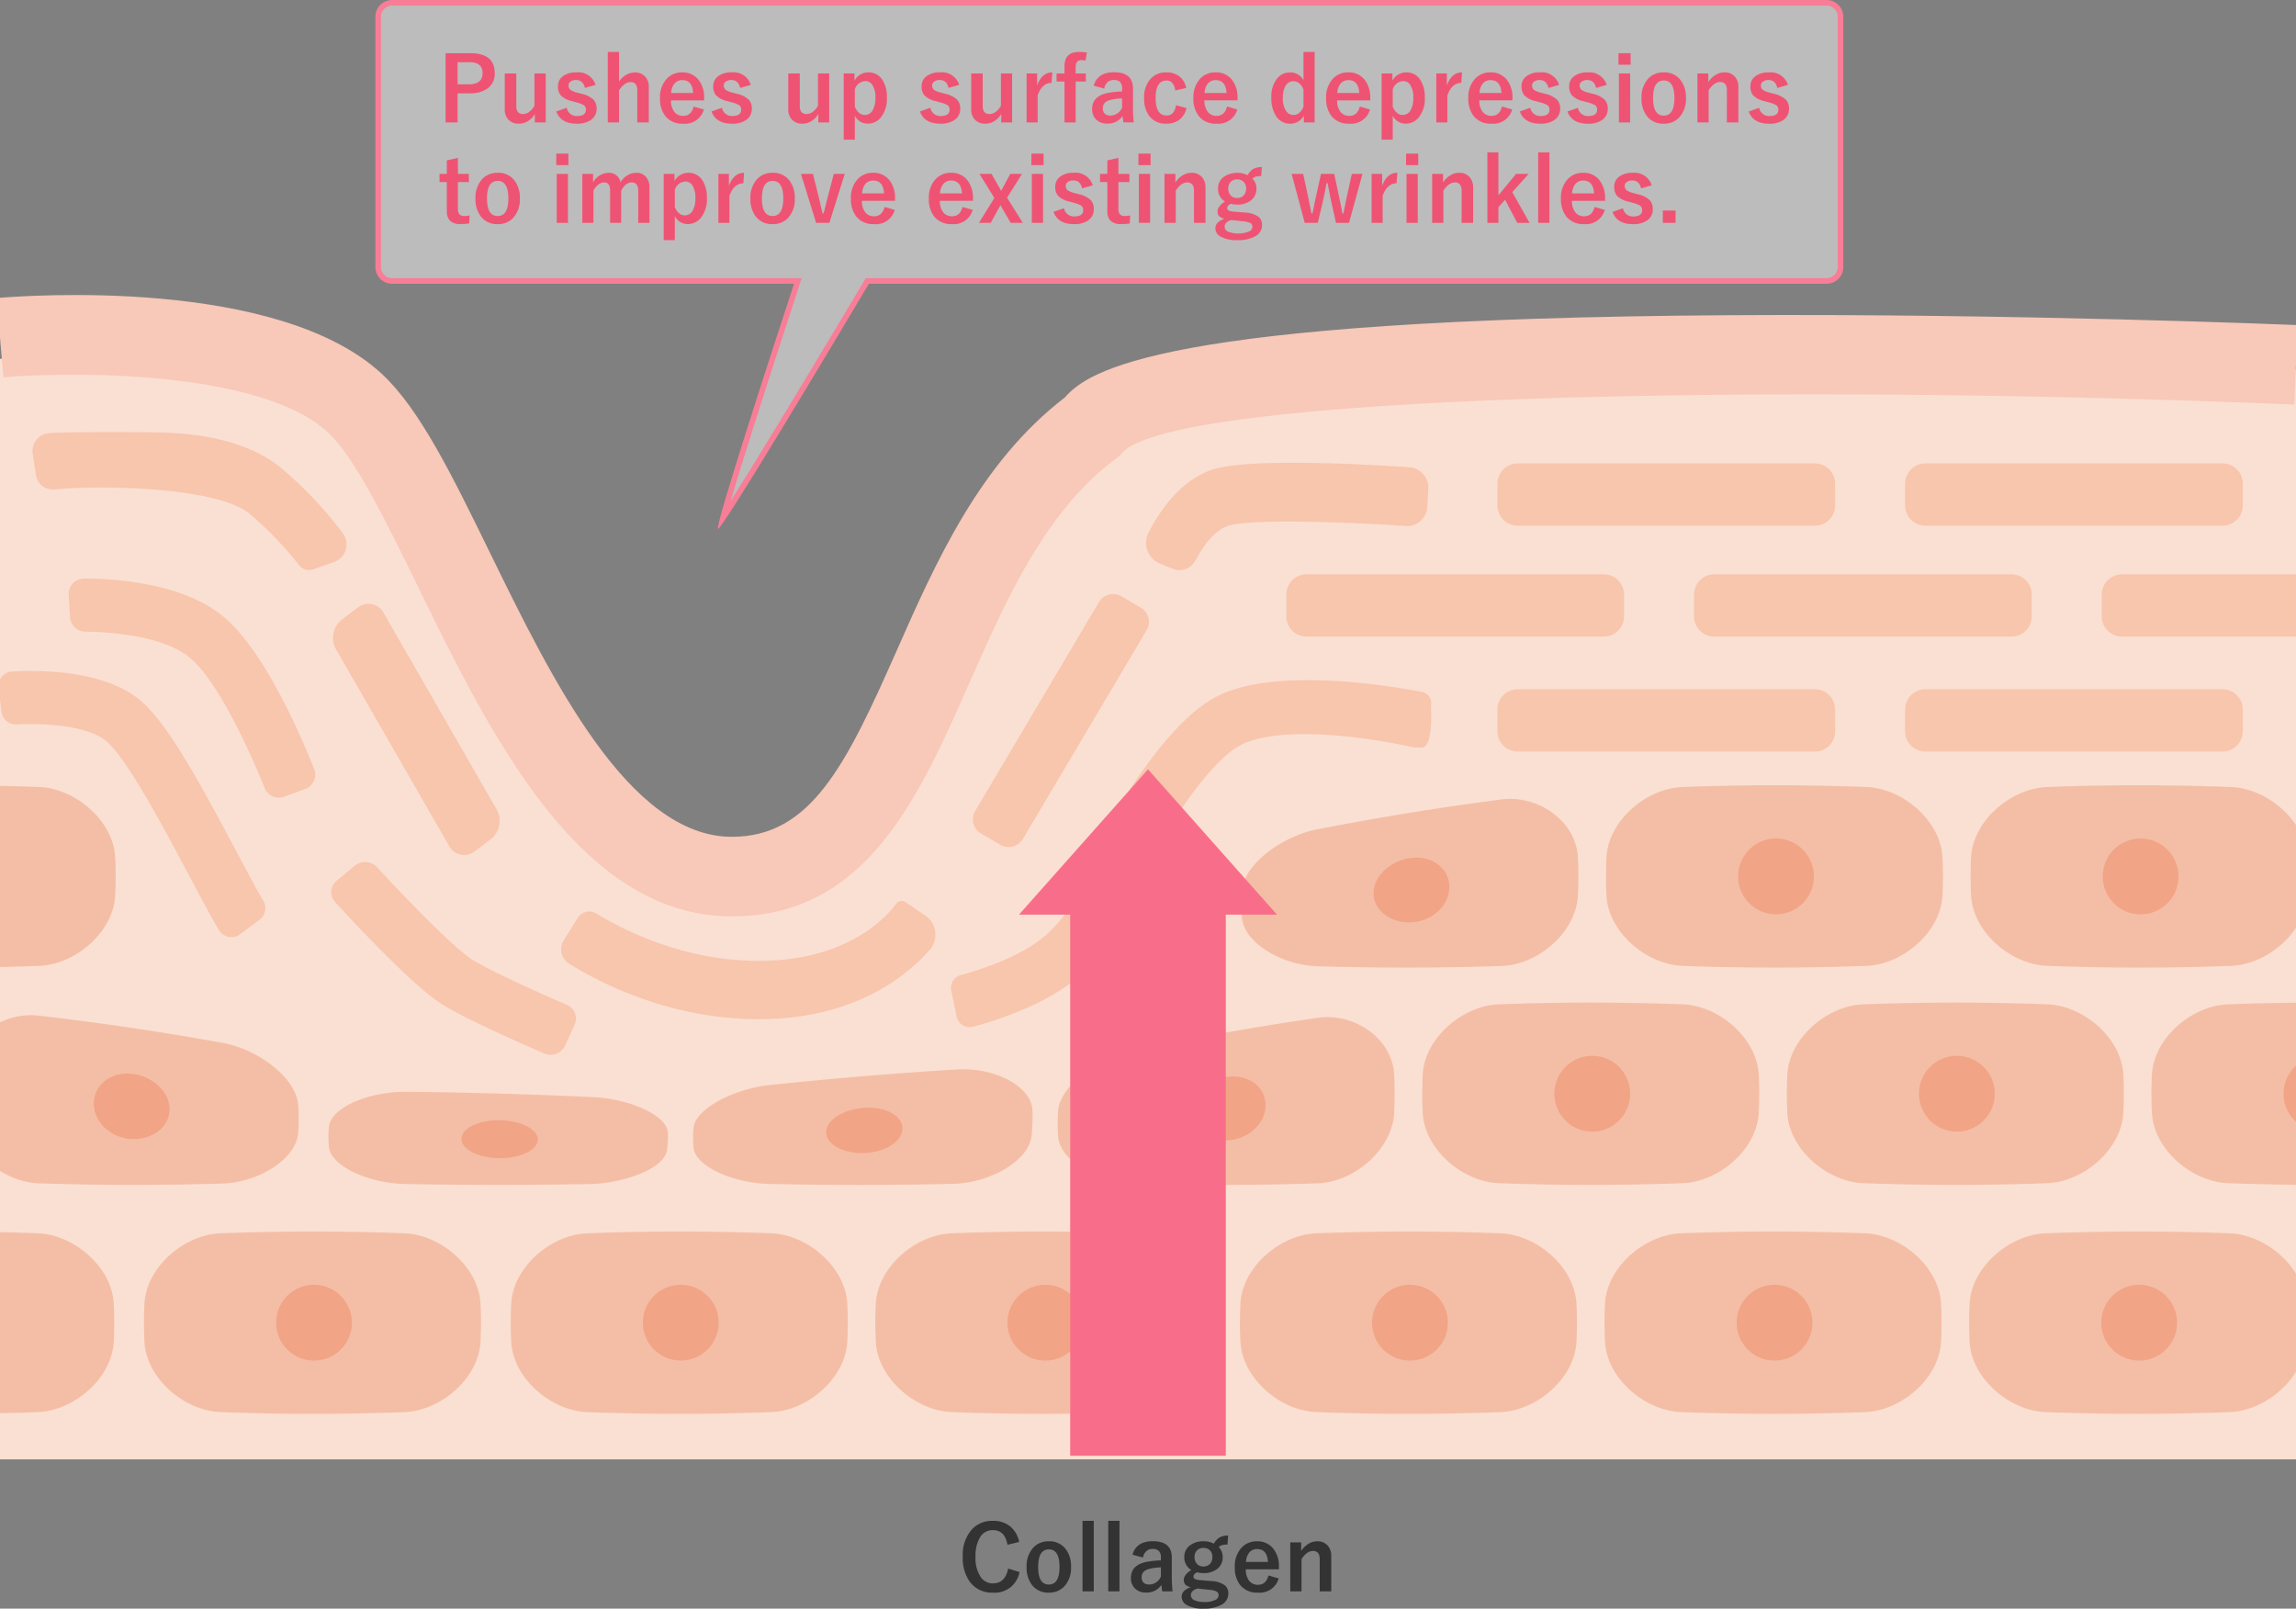 <svg xmlns="http://www.w3.org/2000/svg" xmlns:xlink="http://www.w3.org/1999/xlink" width="411.537" height="288.339" viewBox="0 0 411.537 288.339">
  <rect x="0" y="0" width="411.537" height="288.339" fill="#808080" stroke="none"/>
  <defs>
    <clipPath id="clip-path">
      <rect id="長方形_1" data-name="長方形 1" width="411.537" height="210.045" fill="none"/>
    </clipPath>
  </defs>
  <g id="グループ_5863" data-name="グループ 5863" transform="translate(0 -0.001)">
    <g id="グループ_2" data-name="グループ 2" transform="translate(-0.001 51.542)">
      <g id="グループ_1" data-name="グループ 1" clip-path="url(#clip-path)">
        <path id="パス_1" data-name="パス 1" d="M566.82,293.854H89.056V38.225s61.428-3.019,73.788,7.714,44.944,88.546,64.062,88.546,19.453-9.056,40.919-44.273,29.158-43.6,44.765-49.3,254.23,0,254.23,0Z" transform="translate(-99.118 -25.144)" fill="#fae0d2"/>
        <path id="パス_2" data-name="パス 2" d="M976.185,105.159H922.923a3.634,3.634,0,0,1-3.634-3.634V97.634A3.635,3.635,0,0,1,922.923,94h53.262a3.634,3.634,0,0,1,3.634,3.634v3.891a3.634,3.634,0,0,1-3.634,3.634" transform="translate(-650.89 -62.472)" fill="#f8c5ad"/>
        <path id="パス_3" data-name="パス 3" d="M1194.065,105.159H1140.8a3.634,3.634,0,0,1-3.635-3.634V97.634A3.635,3.635,0,0,1,1140.8,94h53.262a3.635,3.635,0,0,1,3.634,3.634v3.891a3.634,3.634,0,0,1-3.634,3.634" transform="translate(-795.693 -62.472)" fill="#f8c5ad"/>
        <path id="パス_4" data-name="パス 4" d="M863.391,164.424H810.129a3.634,3.634,0,0,1-3.634-3.634V156.9a3.634,3.634,0,0,1,3.634-3.634h53.262a3.634,3.634,0,0,1,3.634,3.634v3.891a3.634,3.634,0,0,1-3.634,3.634" transform="translate(-575.927 -101.86)" fill="#f8c5ad"/>
        <path id="パス_5" data-name="パス 5" d="M1081.271,164.424h-53.262a3.634,3.634,0,0,1-3.634-3.634V156.9a3.634,3.634,0,0,1,3.634-3.634h53.262a3.634,3.634,0,0,1,3.634,3.634v3.891a3.634,3.634,0,0,1-3.634,3.634" transform="translate(-720.73 -101.86)" fill="#f8c5ad"/>
        <path id="パス_6" data-name="パス 6" d="M1299.151,164.424h-53.262a3.634,3.634,0,0,1-3.634-3.634V156.9a3.634,3.634,0,0,1,3.634-3.634h53.262a3.634,3.634,0,0,1,3.634,3.634v3.891a3.634,3.634,0,0,1-3.634,3.634" transform="translate(-865.533 -101.86)" fill="#f8c5ad"/>
        <path id="パス_7" data-name="パス 7" d="M976.185,225.847H922.923a3.634,3.634,0,0,1-3.634-3.634v-3.891a3.635,3.635,0,0,1,3.634-3.634h53.262a3.634,3.634,0,0,1,3.634,3.634v3.891a3.634,3.634,0,0,1-3.634,3.634" transform="translate(-650.89 -142.681)" fill="#f8c5ad"/>
        <path id="パス_8" data-name="パス 8" d="M1194.065,225.847H1140.8a3.634,3.634,0,0,1-3.635-3.634v-3.891a3.635,3.635,0,0,1,3.635-3.634h53.262a3.634,3.634,0,0,1,3.634,3.634v3.891a3.634,3.634,0,0,1-3.634,3.634" transform="translate(-795.693 -142.681)" fill="#f8c5ad"/>
        <path id="パス_9" data-name="パス 9" d="M736.307,112.633l-2.47-1.026a4,4,0,0,1-1.808-5.463c1.942-3.816,5.562-9.2,11.2-11.2,6.131-2.18,26.6-1.1,35.671-.49a3.722,3.722,0,0,1,3.242,4.1l-.179,2.861a3.6,3.6,0,0,1-3.658,3.563c-12.231-.816-28.536-1.287-32.17.006-2.411.857-4.395,3.7-5.63,6.008a3.31,3.31,0,0,1-4.2,1.649" transform="translate(-526.143 -62.231)" fill="#f8c5ad"/>
        <path id="パス_10" data-name="パス 10" d="M643.873,208.759l-3.445-2.017a2.937,2.937,0,0,1-1.05-4.035l22.18-37.424a2.976,2.976,0,0,1,4.06-1.044l3.445,2.017a2.937,2.937,0,0,1,1.051,4.035l-22.18,37.424a2.976,2.976,0,0,1-4.06,1.044" transform="translate(-464.588 -108.882)" fill="#f8c5ad"/>
        <path id="パス_11" data-name="パス 11" d="M454.305,349c-16.2,0-28.95-6.824-34.049-10.031a3.02,3.02,0,0,1-.849-4.09l2.446-3.934a2.456,2.456,0,0,1,3.407-.885c4.554,2.8,16.336,8.987,30.8,8.453,14.4-.519,21-7.583,22.962-10.208a1.184,1.184,0,0,1,1.634-.294l3.644,2.463a4.152,4.152,0,0,1,.718,6.089c-4.059,4.609-12.887,11.832-28.646,12.4q-1.043.037-2.068.037" transform="translate(-318.367 -217.857)" fill="#f8c5ad"/>
        <path id="パス_12" data-name="パス 12" d="M317.8,212.311,297.607,177.2a4.182,4.182,0,0,1,.945-5.3l2.992-2.266a3.081,3.081,0,0,1,4.617,1.085l20.193,35.113a4.181,4.181,0,0,1-.945,5.3l-2.992,2.266a3.082,3.082,0,0,1-4.617-1.085" transform="translate(-237.354 -112.317)" fill="#f8c5ad"/>
        <path id="パス_13" data-name="パス 13" d="M175.61,92.1c-5.745-5.2-28.229-5.337-35.235-4.551a3.093,3.093,0,0,1-3.328-2.717l-.551-3.584a3.232,3.232,0,0,1,2.7-3.778c2.436-.274,15.768-.225,19.785-.153,10.177.188,17.84,2.55,22.774,7.02a69.169,69.169,0,0,1,10.36,11.13,3.353,3.353,0,0,1-1.509,5.046l-3.9,1.357a2.207,2.207,0,0,1-2.516-.811A64.484,64.484,0,0,0,175.61,92.1" transform="translate(-130.619 -51.35)" fill="#f8c5ad"/>
        <path id="パス_14" data-name="パス 14" d="M337.965,339.926a2.87,2.87,0,0,1-3.742,1.382c-4.553-1.965-13.845-6.076-18.162-8.715-4.874-2.979-14.8-13.505-19.3-18.4a2.626,2.626,0,0,1,.274-3.832l3.261-2.7a2.908,2.908,0,0,1,3.96.254c5.641,6.127,14,14.7,17.16,16.636,3.5,2.14,11.858,5.884,16.855,8.043a2.66,2.66,0,0,1,1.424,3.551Z" transform="translate(-236.69 -204.032)" fill="#f8c5ad"/>
        <path id="パス_15" data-name="パス 15" d="M194.4,194.632a2.755,2.755,0,0,1-3.507-1.565c-2.727-6.816-8.448-19.333-13.512-23.443-4.523-3.671-13.451-4.529-18.638-4.576a2.752,2.752,0,0,1-2.724-2.592l-.235-4.005a2.751,2.751,0,0,1,2.747-2.916c5.6.008,17.537.777,24.841,6.707,7.321,5.943,13.88,21.082,16.4,27.411a2.753,2.753,0,0,1-1.611,3.6Z" transform="translate(-143.466 -103.369)" fill="#f8c5ad"/>
        <path id="パス_16" data-name="パス 16" d="M161.568,252.117a2.584,2.584,0,0,1-3.759-.73c-1.464-2.429-3.291-5.871-5.443-9.924-4.439-8.363-11.148-21-14.814-24.008-3.268-2.682-10.771-3.231-16.067-2.961a2.581,2.581,0,0,1-2.688-2.285l-.5-4.309a2.584,2.584,0,0,1,2.42-2.881c5.256-.294,16.426-.2,22.868,5.087,4.76,3.906,10.357,14.048,17.18,26.9,1.873,3.527,3.67,6.913,4.973,9.12a2.585,2.585,0,0,1-.68,3.387Z" transform="translate(-118.539 -136.193)" fill="#f8c5ad"/>
        <path id="パス_17" data-name="パス 17" d="M719.736,239.469l-4.839-2.757a2.061,2.061,0,0,1-.745-2.815c2.762-4.771,10.286-16.827,18.022-21,10.145-5.472,30.356-2.257,37.1-.969a2.033,2.033,0,0,1,1.577,2.42s.5,7.422-1.543,7.52a8.122,8.122,0,0,1-2.712-.253c-9.083-1.93-23.533-3.576-29.992-.092-4.576,2.469-10.722,11.228-14.2,17.213a1.955,1.955,0,0,1-2.667.734" transform="translate(-514.371 -139.441)" fill="#f8c5ad"/>
        <path id="パス_18" data-name="パス 18" d="M628.293,337.124l-.976-4.691a2.362,2.362,0,0,1,1.694-2.761c3.645-.991,11.054-3.374,15.45-7.333a29.715,29.715,0,0,0,7.2-10.292,2.363,2.363,0,0,1,2.822-1.355l4.63,1.315a2.365,2.365,0,0,1,1.543,3.165,39.335,39.335,0,0,1-9.835,14.232c-5.988,5.392-15.239,8.354-19.608,9.522a2.361,2.361,0,0,1-2.922-1.8" transform="translate(-456.813 -206.426)" fill="#f8c5ad"/>
        <path id="パス_19" data-name="パス 19" d="M829.258,303.213c-11.057.384-22.115.378-33.172.052-6.439-.209-13.131-4.188-13.528-8.723a33.948,33.948,0,0,1,0-4.9c.4-4.6,7.089-9.672,13.528-10.932,11.057-2.132,22.115-3.944,33.172-5.367,6.439-.755,13.131,3.869,13.528,10.324a69.47,69.47,0,0,1,0,7.012c-.4,6.52-7.088,12.236-13.528,12.534" transform="translate(-559.96 -181.61)" fill="#f4bea6"/>
        <path id="パス_20" data-name="パス 20" d="M866.668,309.9c0,3.318-3.042,6.153-6.794,6.332s-6.793-2.159-6.793-5.222,3.041-5.9,6.793-6.332,6.794,1.9,6.794,5.222" transform="translate(-606.888 -202.451)" fill="#f1a486"/>
        <path id="パス_21" data-name="パス 21" d="M1024.1,298.365q-16.586.627-33.172,0c-6.44-.3-13.131-6.008-13.528-12.518a69.523,69.523,0,0,1,0-7.015c.4-6.51,7.088-12.22,13.528-12.519q16.586-.627,33.172,0c6.439.3,13.131,6.008,13.528,12.519a69.523,69.523,0,0,1,0,7.015c-.4,6.51-7.089,12.22-13.528,12.518" transform="translate(-689.453 -176.784)" fill="#f4bea6"/>
        <path id="パス_22" data-name="パス 22" d="M1061.513,301.25a6.793,6.793,0,1,1-6.794-6.794,6.794,6.794,0,0,1,6.794,6.794" transform="translate(-736.382 -195.695)" fill="#f1a486"/>
        <path id="パス_23" data-name="パス 23" d="M1218.947,298.365q-16.586.627-33.172,0c-6.44-.3-13.131-6.008-13.528-12.518a69.523,69.523,0,0,1,0-7.015c.4-6.51,7.088-12.22,13.528-12.519q16.586-.627,33.172,0c6.439.3,13.131,6.008,13.528,12.519a69.523,69.523,0,0,1,0,7.015c-.4,6.51-7.088,12.22-13.528,12.518" transform="translate(-818.947 -176.784)" fill="#f4bea6"/>
        <path id="パス_24" data-name="パス 24" d="M1256.358,301.25a6.793,6.793,0,1,1-6.794-6.794,6.794,6.794,0,0,1,6.794,6.794" transform="translate(-865.876 -195.695)" fill="#f1a486"/>
        <path id="パス_25" data-name="パス 25" d="M536.218,438.273q-16.6.4-33.177.027c-6.439-.155-13.132-3.108-13.529-6.473a18.563,18.563,0,0,1,0-3.634c.4-3.4,7.188-6.923,13.72-7.627q16.828-1.766,33.642-2.8c6.524-.348,13.159,2.941,13.389,7.309a31.67,31.67,0,0,1-.185,4.737c-.57,4.4-7.412,8.262-13.86,8.463" transform="translate(-365.201 -277.628)" fill="#f4bea6"/>
        <path id="パス_26" data-name="パス 26" d="M574.221,442.088c-.061,2.308-3.165,4.254-6.932,4.347s-6.79-1.593-6.752-3.768,3.143-4.121,6.932-4.348,6.813,1.46,6.752,3.768" transform="translate(-412.464 -291.294)" fill="#f1a486"/>
        <path id="パス_27" data-name="パス 27" d="M731.056,419.682c-11.057.381-22.115.374-33.172.056-6.439-.2-13.131-4.029-13.528-8.391a31.433,31.433,0,0,1,0-4.715c.4-4.433,7.089-9.449,13.528-10.794,11.057-2.282,22.115-4.253,33.172-5.836,6.439-.846,13.131,3.682,13.528,10.132a69.428,69.428,0,0,1,0,7.012c-.4,6.521-7.088,12.238-13.528,12.535" transform="translate(-494.695 -259.128)" fill="#f4bea6"/>
        <path id="パス_28" data-name="パス 28" d="M768.466,426.768c0,3.28-3.042,6.1-6.794,6.292s-6.793-2.082-6.793-5.085,3.041-5.82,6.793-6.291,6.794,1.8,6.794,5.085" transform="translate(-541.623 -280.209)" fill="#f1a486"/>
        <path id="パス_29" data-name="パス 29" d="M925.9,414.493q-16.586.627-33.172,0c-6.439-.3-13.131-6.009-13.528-12.518a69.459,69.459,0,0,1,0-7.015c.4-6.51,7.089-12.22,13.528-12.519q16.586-.627,33.172,0c6.439.3,13.131,6.008,13.528,12.519a69.531,69.531,0,0,1,0,7.015c-.4,6.51-7.088,12.22-13.528,12.518" transform="translate(-624.188 -253.961)" fill="#f4bea6"/>
        <path id="パス_30" data-name="パス 30" d="M963.311,417.378a6.793,6.793,0,1,1-6.794-6.794,6.794,6.794,0,0,1,6.794,6.794" transform="translate(-671.117 -272.874)" fill="#f1a486"/>
        <path id="パス_31" data-name="パス 31" d="M1120.745,414.493q-16.586.627-33.172,0c-6.439-.3-13.131-6.009-13.528-12.518a69.6,69.6,0,0,1,0-7.015c.4-6.51,7.088-12.22,13.528-12.519q16.586-.627,33.172,0c6.44.3,13.131,6.008,13.528,12.519a69.531,69.531,0,0,1,0,7.015c-.4,6.51-7.088,12.22-13.528,12.518" transform="translate(-753.682 -253.961)" fill="#f4bea6"/>
        <path id="パス_32" data-name="パス 32" d="M1158.156,417.378a6.793,6.793,0,1,1-6.793-6.794,6.793,6.793,0,0,1,6.793,6.794" transform="translate(-800.611 -272.874)" fill="#f1a486"/>
        <path id="パス_33" data-name="パス 33" d="M1315.59,414.493q-16.586.627-33.172,0c-6.439-.3-13.131-6.009-13.528-12.518a69.459,69.459,0,0,1,0-7.015c.4-6.51,7.088-12.22,13.528-12.519q16.586-.627,33.172,0c6.44.3,13.131,6.008,13.528,12.519a69.531,69.531,0,0,1,0,7.015c-.4,6.51-7.088,12.22-13.528,12.518" transform="translate(-883.175 -253.961)" fill="#f4bea6"/>
        <path id="パス_34" data-name="パス 34" d="M1353,417.378a6.793,6.793,0,1,1-6.794-6.794,6.794,6.794,0,0,1,6.794,6.794" transform="translate(-930.104 -272.874)" fill="#f1a486"/>
        <path id="パス_35" data-name="パス 35" d="M341.373,446.33q-16.6.306-33.177-.009c-6.439-.157-13.132-3.173-13.529-6.61a19.3,19.3,0,0,1,0-3.7c.4-3.426,7.189-6.248,13.72-6.218q16.828.16,33.642.954c6.524.329,13.159,3.229,13.389,6.326a15.646,15.646,0,0,1-.185,3.327c-.57,3.085-7.413,5.792-13.86,5.933" transform="translate(-235.707 -285.637)" fill="#f4bea6"/>
        <path id="パス_36" data-name="パス 36" d="M379.376,448.513c-.061,1.856-3.165,3.335-6.932,3.3s-6.791-1.6-6.752-3.5,3.143-3.381,6.932-3.3,6.813,1.644,6.752,3.5" transform="translate(-282.97 -295.753)" fill="#f1a486"/>
        <path id="パス_37" data-name="パス 37" d="M633.633,536.856q-16.586.627-33.173,0c-6.439-.3-13.131-6.008-13.528-12.518a69.529,69.529,0,0,1,0-7.015c.4-6.51,7.089-12.22,13.528-12.518q16.586-.627,33.173,0c6.439.3,13.131,6.008,13.528,12.518a69.494,69.494,0,0,1,0,7.015c-.4,6.51-7.088,12.22-13.528,12.518" transform="translate(-429.947 -335.284)" fill="#f4bea6"/>
        <path id="パス_38" data-name="パス 38" d="M671.044,539.741a6.793,6.793,0,1,1-6.793-6.794,6.793,6.793,0,0,1,6.793,6.794" transform="translate(-476.877 -354.196)" fill="#f1a486"/>
        <path id="パス_39" data-name="パス 39" d="M828.478,536.856q-16.586.627-33.172,0c-6.439-.3-13.131-6.008-13.528-12.518a69.458,69.458,0,0,1,0-7.015c.4-6.51,7.089-12.22,13.528-12.518q16.586-.627,33.172,0c6.44.3,13.131,6.008,13.528,12.518a69.494,69.494,0,0,1,0,7.015c-.4,6.51-7.088,12.22-13.528,12.518" transform="translate(-559.441 -335.284)" fill="#f4bea6"/>
        <path id="パス_40" data-name="パス 40" d="M865.888,539.741a6.793,6.793,0,1,1-6.794-6.794,6.793,6.793,0,0,1,6.794,6.794" transform="translate(-606.37 -354.196)" fill="#f1a486"/>
        <path id="パス_41" data-name="パス 41" d="M1023.323,536.856q-16.586.627-33.172,0c-6.44-.3-13.131-6.008-13.528-12.518a69.6,69.6,0,0,1,0-7.015c.4-6.51,7.089-12.22,13.528-12.518q16.586-.627,33.172,0c6.44.3,13.131,6.008,13.528,12.518a69.529,69.529,0,0,1,0,7.015c-.4,6.51-7.088,12.22-13.528,12.518" transform="translate(-688.935 -335.284)" fill="#f4bea6"/>
        <path id="パス_42" data-name="パス 42" d="M1060.733,539.741a6.793,6.793,0,1,1-6.793-6.794,6.793,6.793,0,0,1,6.793,6.794" transform="translate(-735.864 -354.196)" fill="#f1a486"/>
        <path id="パス_43" data-name="パス 43" d="M1218.168,536.856q-16.587.627-33.172,0c-6.44-.3-13.131-6.008-13.528-12.518a69.529,69.529,0,0,1,0-7.015c.4-6.51,7.089-12.22,13.528-12.518q16.586-.627,33.172,0c6.439.3,13.131,6.008,13.528,12.518a69.6,69.6,0,0,1,0,7.015c-.4,6.51-7.089,12.22-13.528,12.518" transform="translate(-818.429 -335.284)" fill="#f4bea6"/>
        <path id="パス_44" data-name="パス 44" d="M1255.578,539.741a6.793,6.793,0,1,1-6.793-6.794,6.794,6.794,0,0,1,6.793,6.794" transform="translate(-865.357 -354.196)" fill="#f1a486"/>
        <path id="パス_45" data-name="パス 45" d="M438.789,536.856q-16.586.627-33.172,0c-6.439-.3-13.131-6.008-13.528-12.518a69.511,69.511,0,0,1,0-7.015c.4-6.51,7.089-12.22,13.528-12.518q16.586-.627,33.172,0c6.439.3,13.131,6.008,13.528,12.518a69.494,69.494,0,0,1,0,7.015c-.4,6.51-7.088,12.22-13.528,12.518" transform="translate(-300.454 -335.284)" fill="#f4bea6"/>
        <path id="パス_46" data-name="パス 46" d="M476.2,539.741a6.793,6.793,0,1,1-6.794-6.794,6.794,6.794,0,0,1,6.794,6.794" transform="translate(-347.383 -354.196)" fill="#f1a486"/>
        <path id="パス_47" data-name="パス 47" d="M242.789,536.856q-16.586.627-33.173,0c-6.439-.3-13.131-6.008-13.528-12.518a69.52,69.52,0,0,1,0-7.015c.4-6.51,7.089-12.22,13.528-12.518q16.586-.627,33.173,0c6.439.3,13.131,6.008,13.528,12.518a69.529,69.529,0,0,1,0,7.015c-.4,6.51-7.088,12.22-13.528,12.518" transform="translate(-170.193 -335.284)" fill="#f4bea6"/>
        <path id="パス_48" data-name="パス 48" d="M280.2,539.741a6.793,6.793,0,1,1-6.794-6.794,6.794,6.794,0,0,1,6.794,6.794" transform="translate(-217.122 -354.196)" fill="#f1a486"/>
        <path id="パス_49" data-name="パス 49" d="M145.366,419.041c-11.057.334-22.115.339-33.173-.047-6.439-.3-13.131-6.014-13.528-12.533a69.459,69.459,0,0,1,0-7.013c.4-6.46,7.089-11.178,13.528-10.516q16.586,1.893,33.173,4.9c6.439,1.177,13.131,6.3,13.528,11.071a36.539,36.539,0,0,1,0,5.085c-.4,4.708-7.088,8.838-13.528,9.055" transform="translate(-105.446 -258.443)" fill="#f4bea6"/>
        <path id="パス_50" data-name="パス 50" d="M182.776,426.444c0,3.114-3.042,5.506-6.794,5.343s-6.793-3.009-6.793-6.355,3.041-5.738,6.793-5.343,6.794,3.241,6.794,6.355" transform="translate(-152.374 -279.162)" fill="#f1a486"/>
        <path id="パス_51" data-name="パス 51" d="M47.568,298.365q-16.586.627-33.172,0c-6.439-.3-13.131-6.008-13.528-12.518a69.511,69.511,0,0,1,0-7.015c.4-6.51,7.089-12.22,13.528-12.519q16.586-.627,33.172,0c6.439.3,13.131,6.008,13.528,12.519a69.509,69.509,0,0,1,0,7.015c-.4,6.51-7.088,12.22-13.528,12.518" transform="translate(-40.449 -176.784)" fill="#f4bea6"/>
        <path id="パス_52" data-name="パス 52" d="M46.789,536.856q-16.586.627-33.172,0c-6.439-.3-13.131-6.008-13.528-12.518a69.518,69.518,0,0,1,0-7.015c.4-6.51,7.089-12.22,13.528-12.518q16.586-.627,33.172,0c6.439.3,13.131,6.008,13.528,12.518a69.523,69.523,0,0,1,0,7.015c-.4,6.51-7.088,12.22-13.528,12.518" transform="translate(-39.931 -335.284)" fill="#f4bea6"/>
        <path id="パス_53" data-name="パス 53" d="M249.027,115.364c-27.377,0-43.372-32.722-56.225-59.015-5.852-11.971-11.379-23.278-16.194-27.745C164.57,17.435,130.548,17.7,118.454,18.742L117.228,4.534c5.095-.44,50.316-3.794,69.08,13.616,6.762,6.274,12.575,18.166,19.307,31.937,11.111,22.729,24.938,51.016,43.412,51.016,14.084,0,20.388-12.652,29.507-33.294,6.994-15.832,14.91-33.748,30.173-45.455C312.831,17.667,325.388,8.27,427.534,7.61c51.489-.333,101.642,1.746,102.143,1.767l-.6,14.249c-93.2-3.915-199.993-1.763-210,8.539l-.542.65-.65.473c-12.691,9.45-19.615,25.125-26.312,40.283C282.5,94.119,273.116,115.364,249.027,115.364Z" transform="translate(-117.841 -2.652)" fill="#f8c8b8"/>
      </g>
    </g>
    <g id="合体_7" data-name="合体 7" transform="translate(67.282 0)" fill="rgba(255,255,255,0.47)">
      <path d="M 62.286 92.865 C 62.519 91.986 62.883 90.696 63.448 88.8 C 64.346 85.787 65.631 81.645 67.269 76.488 C 70.243 67.122 73.71 56.515 75.511 51.026 L 75.727 50.37 L 75.036 50.37 L 3 50.37 C 1.621 50.37 0.5 49.248 0.5 47.87 L 0.5 3.001 C 0.5 1.622 1.621 0.501 3 0.501 L 260.111 0.501 C 261.49 0.501 262.611 1.622 262.611 3.001 L 262.611 47.87 C 262.611 49.248 261.49 50.37 260.111 50.37 L 88.462 50.37 L 88.178 50.37 L 88.032 50.614 C 84.714 56.187 78.293 66.944 72.56 76.379 C 66.539 86.292 63.651 90.839 62.286 92.865 Z" stroke="none"/>
      <path d="M 63.666 89.826 C 65.359 87.171 68.036 82.866 72.267 75.9 C 77.967 66.513 84.322 55.868 87.603 50.358 L 87.893 49.87 L 260.111 49.87 C 261.214 49.87 262.111 48.973 262.111 47.87 L 262.111 3.001 C 262.111 1.898 261.214 1.001 260.111 1.001 L 3 1.001 C 1.897 1.001 1 1.898 1 3.001 L 1 47.87 C 1 48.973 1.897 49.87 3 49.87 L 76.417 49.87 L 75.986 51.182 C 74.206 56.604 70.779 67.092 67.82 76.405 C 65.756 82.9 64.467 87.105 63.666 89.826 M 61.417 94.802 C 61.412 94.802 61.408 94.801 61.404 94.799 C 60.809 94.413 71.213 62.517 75.036 50.87 L 3 50.87 C 1.343 50.87 9.838867299549747e-06 49.527 9.838867299549747e-06 47.87 L 9.838867299549747e-06 3.001 C 9.838867299549747e-06 1.344 1.343 0.001 3 0.001 L 260.111 0.001 C 261.768 0.001 263.111 1.344 263.111 3.001 L 263.111 47.87 C 263.111 49.527 261.768 50.87 260.111 50.87 L 88.462 50.87 C 81.486 62.586 62.233 94.799 61.417 94.802 Z" stroke="none" fill="#f87d96"/>
    </g>
    <path id="パス_169663" data-name="パス 169663" d="M1.484-12.383H5.867q4.43,0,4.43,3.555a3.239,3.239,0,0,1-1.32,2.8,5.484,5.484,0,0,1-3.242.844H3.641V.031H1.484Zm2.156,1.617V-6.8H5.672q2.445,0,2.445-2.016,0-1.953-2.367-1.953Zm15.8,2.016V.031H17.484V-1.484a3.628,3.628,0,0,1-1.32,1.328,3.019,3.019,0,0,1-1.531.414,2.479,2.479,0,0,1-1.891-.734,2.617,2.617,0,0,1-.648-1.859V-8.75h2.063v5.836q0,1.445,1.234,1.445a1.942,1.942,0,0,0,1.2-.484,3.121,3.121,0,0,0,.828-1.023V-8.75ZM28.367-6.7l-1.906.547Q26.133-7.57,24.9-7.57a1.622,1.622,0,0,0-1.055.313.77.77,0,0,0-.32.633.984.984,0,0,0,.352.828,3.74,3.74,0,0,0,1.211.484l.734.2a4.535,4.535,0,0,1,2.2,1.086,2.272,2.272,0,0,1,.531,1.586A2.349,2.349,0,0,1,27.539-.414a4.273,4.273,0,0,1-2.547.672q-2.867,0-3.664-2.2L23.2-2.594a1.786,1.786,0,0,0,1.836,1.477q1.6,0,1.6-1.133a.925.925,0,0,0-.375-.82,5.64,5.64,0,0,0-1.32-.5l-.734-.2a4.14,4.14,0,0,1-2.086-1.062,2.407,2.407,0,0,1-.492-1.609,2.177,2.177,0,0,1,.961-1.867,3.926,3.926,0,0,1,2.336-.633A3.237,3.237,0,0,1,28.367-6.7Zm4.211-5.906v5.344A3.411,3.411,0,0,1,35.4-8.93a2.39,2.39,0,0,1,1.883.773A2.683,2.683,0,0,1,37.906-6.3V.031H35.844V-5.727q0-1.477-1.219-1.477a1.883,1.883,0,0,0-1.156.469A3.735,3.735,0,0,0,32.578-5.7V.031H30.563V-12.609Zm15.25,8.688H41.891a3.226,3.226,0,0,0,.641,2.109,1.96,1.96,0,0,0,1.57.664q1.414,0,1.852-1.672l1.828.531a3.505,3.505,0,0,1-3.7,2.547,3.859,3.859,0,0,1-3.2-1.359,4.945,4.945,0,0,1-.961-3.2,4.83,4.83,0,0,1,1.25-3.547,3.661,3.661,0,0,1,2.734-1.094,3.556,3.556,0,0,1,2.938,1.352,5.052,5.052,0,0,1,.984,3.258ZM45.859-5.25q-.148-2.3-1.922-2.3a1.762,1.762,0,0,0-1.492.7,2.955,2.955,0,0,0-.523,1.6ZM56.2-6.7l-1.906.547Q53.961-7.57,52.727-7.57a1.622,1.622,0,0,0-1.055.313.77.77,0,0,0-.32.633A.984.984,0,0,0,51.7-5.8a3.74,3.74,0,0,0,1.211.484l.734.2a4.535,4.535,0,0,1,2.2,1.086,2.272,2.272,0,0,1,.531,1.586A2.349,2.349,0,0,1,55.367-.414,4.273,4.273,0,0,1,52.82.258q-2.867,0-3.664-2.2l1.875-.656a1.786,1.786,0,0,0,1.836,1.477q1.6,0,1.6-1.133a.925.925,0,0,0-.375-.82,5.64,5.64,0,0,0-1.32-.5l-.734-.2a4.14,4.14,0,0,1-2.086-1.062,2.407,2.407,0,0,1-.492-1.609,2.177,2.177,0,0,1,.961-1.867,3.926,3.926,0,0,1,2.336-.633A3.237,3.237,0,0,1,56.2-6.7ZM70.25-8.75V.031H68.3V-1.484a3.628,3.628,0,0,1-1.32,1.328,3.019,3.019,0,0,1-1.531.414,2.479,2.479,0,0,1-1.891-.734,2.617,2.617,0,0,1-.648-1.859V-8.75h2.063v5.836q0,1.445,1.234,1.445a1.942,1.942,0,0,0,1.2-.484,3.121,3.121,0,0,0,.828-1.023V-8.75Zm4.531,0v1.3a2.779,2.779,0,0,1,2.461-1.492A2.9,2.9,0,0,1,79.75-7.656a5.59,5.59,0,0,1,.836,3.242A5.246,5.246,0,0,1,79.445-.8a2.951,2.951,0,0,1-2.3,1.047,2.508,2.508,0,0,1-2.3-1.445v4.32h-2V-8.75Zm.063,2.859v3.109q.633,1.469,1.773,1.469a1.577,1.577,0,0,0,1.414-.836,4.221,4.221,0,0,0,.492-2.219,3.981,3.981,0,0,0-.586-2.391,1.434,1.434,0,0,0-1.2-.617A2.061,2.061,0,0,0,74.844-5.891Zm18.7-.812-1.906.547Q91.313-7.57,90.078-7.57a1.622,1.622,0,0,0-1.055.313.77.77,0,0,0-.32.633.984.984,0,0,0,.352.828,3.74,3.74,0,0,0,1.211.484l.734.2a4.535,4.535,0,0,1,2.2,1.086,2.272,2.272,0,0,1,.531,1.586A2.349,2.349,0,0,1,92.719-.414a4.273,4.273,0,0,1-2.547.672q-2.867,0-3.664-2.2l1.875-.656a1.786,1.786,0,0,0,1.836,1.477q1.6,0,1.6-1.133a.925.925,0,0,0-.375-.82,5.64,5.64,0,0,0-1.32-.5l-.734-.2A4.14,4.14,0,0,1,87.3-4.836a2.407,2.407,0,0,1-.492-1.609,2.177,2.177,0,0,1,.961-1.867,3.926,3.926,0,0,1,2.336-.633A3.237,3.237,0,0,1,93.547-6.7Zm9.492-2.047V.031h-1.953V-1.484a3.628,3.628,0,0,1-1.32,1.328,3.019,3.019,0,0,1-1.531.414,2.479,2.479,0,0,1-1.891-.734A2.617,2.617,0,0,1,95.7-2.336V-8.75h2.063v5.836q0,1.445,1.234,1.445a1.942,1.942,0,0,0,1.2-.484,3.121,3.121,0,0,0,.828-1.023V-8.75Zm7.2-.2-.133,1.891q-1.68,0-2.492,2.227V.031h-1.984V-8.75h1.891v2.156Q108.375-8.945,110.242-8.945Zm6.188-3.562L116.2-11.07a6.279,6.279,0,0,0-.719-.07q-1.055,0-1.055,1.2V-8.75h1.82V-7.3h-1.82V.031h-2V-7.3h-1.422V-8.75h1.422v-1.312q0-2.547,2.625-2.547A9.613,9.613,0,0,1,116.43-12.508Zm1.234,5.969q.68-2.422,3.633-2.422,3.406,0,3.406,2.914v3.484a24.482,24.482,0,0,0,.141,2.594h-1.852q-.086-.492-.148-1.148A3.155,3.155,0,0,1,120.078.242a2.66,2.66,0,0,1-2.047-.8,2.55,2.55,0,0,1-.656-1.812q0-2.344,2.867-2.9a16.355,16.355,0,0,1,2.508-.25v-.5a1.593,1.593,0,0,0-.414-1.242,1.659,1.659,0,0,0-1.109-.312,1.561,1.561,0,0,0-1.141.445,1.981,1.981,0,0,0-.539,1.094Zm5.086,2.266a9.893,9.893,0,0,0-2.016.258q-1.438.344-1.437,1.492Q119.3-1.2,120.7-1.2a2.3,2.3,0,0,0,2.047-1.445Zm11.492-1.867-1.953.445q-.281-1.781-1.555-1.781-1.969,0-1.969,3.125,0,3.141,1.969,3.141,1.391,0,1.68-1.844l1.875.516a3.5,3.5,0,0,1-1.383,2.172,3.791,3.791,0,0,1-2.219.625,3.638,3.638,0,0,1-3.062-1.375,5.132,5.132,0,0,1-.922-3.2,4.859,4.859,0,0,1,1.219-3.539,3.681,3.681,0,0,1,2.766-1.086,3.6,3.6,0,0,1,2.461.828A3.536,3.536,0,0,1,134.242-6.141Zm9.2,2.219H137.5a3.226,3.226,0,0,0,.641,2.109,1.96,1.96,0,0,0,1.57.664q1.414,0,1.852-1.672l1.828.531a3.505,3.505,0,0,1-3.7,2.547,3.859,3.859,0,0,1-3.2-1.359,4.945,4.945,0,0,1-.961-3.2,4.83,4.83,0,0,1,1.25-3.547,3.661,3.661,0,0,1,2.734-1.094,3.556,3.556,0,0,1,2.938,1.352,5.052,5.052,0,0,1,.984,3.258ZM141.469-5.25q-.148-2.3-1.922-2.3a1.762,1.762,0,0,0-1.492.7,2.955,2.955,0,0,0-.523,1.6Zm15.789-7.359V.031H155.32V-1.187A2.7,2.7,0,0,1,152.859.258,2.893,2.893,0,0,1,150.352-1.1a5.777,5.777,0,0,1-.852-3.3,5.1,5.1,0,0,1,1.109-3.539,2.893,2.893,0,0,1,2.25-.992,2.623,2.623,0,0,1,2.4,1.4v-5.078Zm-2,6.758q-.609-1.508-1.82-1.508a1.558,1.558,0,0,0-1.383.82,4.09,4.09,0,0,0-.492,2.172,3.877,3.877,0,0,0,.633,2.422,1.569,1.569,0,0,0,1.289.633q1.141,0,1.773-1.469Zm11.969,1.93h-5.937a3.226,3.226,0,0,0,.641,2.109,1.96,1.96,0,0,0,1.57.664q1.414,0,1.852-1.672l1.828.531a3.505,3.505,0,0,1-3.7,2.547,3.859,3.859,0,0,1-3.2-1.359,4.945,4.945,0,0,1-.961-3.2,4.83,4.83,0,0,1,1.25-3.547A3.661,3.661,0,0,1,163.3-8.945a3.556,3.556,0,0,1,2.938,1.352,5.052,5.052,0,0,1,.984,3.258ZM165.258-5.25q-.148-2.3-1.922-2.3a1.762,1.762,0,0,0-1.492.7,2.955,2.955,0,0,0-.523,1.6Zm5.938-3.5v1.3a2.779,2.779,0,0,1,2.461-1.492,2.9,2.9,0,0,1,2.508,1.289A5.59,5.59,0,0,1,177-4.414,5.246,5.246,0,0,1,175.859-.8a2.951,2.951,0,0,1-2.3,1.047,2.508,2.508,0,0,1-2.3-1.445v4.32h-2V-8.75Zm.063,2.859v3.109q.633,1.469,1.773,1.469a1.577,1.577,0,0,0,1.414-.836,4.221,4.221,0,0,0,.492-2.219,3.981,3.981,0,0,0-.586-2.391,1.434,1.434,0,0,0-1.2-.617A2.061,2.061,0,0,0,171.258-5.891Zm12.414-3.055-.133,1.891q-1.68,0-2.492,2.227V.031h-1.984V-8.75h1.891v2.156Q181.8-8.945,183.672-8.945Zm9.039,5.023h-5.937a3.226,3.226,0,0,0,.641,2.109,1.96,1.96,0,0,0,1.57.664q1.414,0,1.852-1.672l1.828.531a3.505,3.505,0,0,1-3.7,2.547,3.859,3.859,0,0,1-3.2-1.359,4.945,4.945,0,0,1-.961-3.2,4.83,4.83,0,0,1,1.25-3.547,3.661,3.661,0,0,1,2.734-1.094,3.556,3.556,0,0,1,2.938,1.352,5.052,5.052,0,0,1,.984,3.258ZM190.742-5.25q-.148-2.3-1.922-2.3a1.762,1.762,0,0,0-1.492.7,2.955,2.955,0,0,0-.523,1.6ZM201.078-6.7l-1.906.547q-.328-1.414-1.562-1.414a1.622,1.622,0,0,0-1.055.313.77.77,0,0,0-.32.633.984.984,0,0,0,.352.828,3.74,3.74,0,0,0,1.211.484l.734.2a4.535,4.535,0,0,1,2.2,1.086,2.272,2.272,0,0,1,.531,1.586A2.349,2.349,0,0,1,200.25-.414,4.273,4.273,0,0,1,197.7.258q-2.867,0-3.664-2.2l1.875-.656a1.786,1.786,0,0,0,1.836,1.477q1.6,0,1.6-1.133a.925.925,0,0,0-.375-.82,5.64,5.64,0,0,0-1.32-.5l-.734-.2a4.14,4.14,0,0,1-2.086-1.062,2.407,2.407,0,0,1-.492-1.609,2.177,2.177,0,0,1,.961-1.867,3.926,3.926,0,0,1,2.336-.633A3.237,3.237,0,0,1,201.078-6.7Zm8.531,0-1.906.547q-.328-1.414-1.562-1.414a1.622,1.622,0,0,0-1.055.313.77.77,0,0,0-.32.633.984.984,0,0,0,.352.828,3.74,3.74,0,0,0,1.211.484l.734.2a4.535,4.535,0,0,1,2.2,1.086,2.272,2.272,0,0,1,.531,1.586,2.349,2.349,0,0,1-1.008,2.031,4.273,4.273,0,0,1-2.547.672q-2.867,0-3.664-2.2l1.875-.656a1.786,1.786,0,0,0,1.836,1.477q1.6,0,1.6-1.133a.925.925,0,0,0-.375-.82,5.64,5.64,0,0,0-1.32-.5l-.734-.2a4.14,4.14,0,0,1-2.086-1.062,2.407,2.407,0,0,1-.492-1.609,2.177,2.177,0,0,1,.961-1.867,3.926,3.926,0,0,1,2.336-.633A3.237,3.237,0,0,1,209.609-6.7Zm4.2-2.047V.031h-2.016V-8.75Zm.086-3.633v2.063h-2.18v-2.062Zm5.945,3.438a3.611,3.611,0,0,1,3.008,1.383,5.031,5.031,0,0,1,.961,3.2A4.855,4.855,0,0,1,222.57-.828,3.678,3.678,0,0,1,219.82.258,3.606,3.606,0,0,1,216.8-1.125a5.04,5.04,0,0,1-.953-3.2,4.854,4.854,0,0,1,1.242-3.539A3.684,3.684,0,0,1,219.836-8.945Zm0,1.453q-1.922,0-1.922,3.141,0,3.156,1.906,3.156,1.922,0,1.922-3.156Q221.742-7.492,219.836-7.492ZM227.82-8.75v1.539a4.191,4.191,0,0,1,1.375-1.32,3.005,3.005,0,0,1,1.508-.414,2.379,2.379,0,0,1,1.883.781,2.7,2.7,0,0,1,.625,1.859V.031h-2.062V-5.742q0-1.477-1.219-1.477a1.919,1.919,0,0,0-1.156.453,3.735,3.735,0,0,0-.891,1.039V.031h-2.016V-8.75ZM242.094-6.7l-1.906.547q-.328-1.414-1.562-1.414a1.622,1.622,0,0,0-1.055.313.77.77,0,0,0-.32.633.984.984,0,0,0,.352.828,3.74,3.74,0,0,0,1.211.484l.734.2a4.535,4.535,0,0,1,2.2,1.086,2.272,2.272,0,0,1,.531,1.586,2.349,2.349,0,0,1-1.008,2.031,4.273,4.273,0,0,1-2.547.672q-2.867,0-3.664-2.2l1.875-.656a1.786,1.786,0,0,0,1.836,1.477q1.6,0,1.6-1.133a.925.925,0,0,0-.375-.82,5.64,5.64,0,0,0-1.32-.5l-.734-.2a4.14,4.14,0,0,1-2.086-1.062,2.407,2.407,0,0,1-.492-1.609,2.177,2.177,0,0,1,.961-1.867,3.926,3.926,0,0,1,2.336-.633A3.237,3.237,0,0,1,242.094-6.7ZM3.7,6.383V9.25H5.664v1.469H3.7v4.82Q3.7,16.8,4.781,16.8A4.564,4.564,0,0,0,5.8,16.7l-.078,1.438a10.539,10.539,0,0,1-1.57.1A2.5,2.5,0,0,1,2.234,17.6a2.43,2.43,0,0,1-.523-1.7V10.719H.4V9.25H1.711V6.836Zm7.133,2.672a3.611,3.611,0,0,1,3.008,1.383,5.031,5.031,0,0,1,.961,3.2,4.855,4.855,0,0,1-1.234,3.539,3.678,3.678,0,0,1-2.75,1.086A3.606,3.606,0,0,1,7.8,16.875a5.04,5.04,0,0,1-.953-3.2,4.854,4.854,0,0,1,1.242-3.539A3.684,3.684,0,0,1,10.828,9.055Zm0,1.453q-1.922,0-1.922,3.141,0,3.156,1.906,3.156,1.922,0,1.922-3.156Q12.734,10.508,10.828,10.508ZM23.422,9.25v8.781H21.406V9.25Zm.086-3.633V7.68h-2.18V5.617ZM27.922,9.25v1.539a3.26,3.26,0,0,1,2.766-1.734,2.176,2.176,0,0,1,1.508.531,2.226,2.226,0,0,1,.656,1.188,3.287,3.287,0,0,1,2.781-1.719,2.225,2.225,0,0,1,1.813.781,2.791,2.791,0,0,1,.586,1.859v6.336H36.016V12.258q0-1.477-1.219-1.477a1.659,1.659,0,0,0-1.086.469,3.088,3.088,0,0,0-.75,1.023v5.758H30.977V12.258q0-1.477-1.086-1.477a1.74,1.74,0,0,0-1.109.461,3.18,3.18,0,0,0-.8,1.031v5.758H26V9.25Zm14.594,0v1.3a2.779,2.779,0,0,1,2.461-1.492,2.9,2.9,0,0,1,2.508,1.289,5.59,5.59,0,0,1,.836,3.242A5.246,5.246,0,0,1,47.18,17.2a2.951,2.951,0,0,1-2.3,1.047,2.508,2.508,0,0,1-2.3-1.445v4.32h-2V9.25Zm.063,2.859v3.109q.633,1.469,1.773,1.469a1.577,1.577,0,0,0,1.414-.836,4.221,4.221,0,0,0,.492-2.219,3.981,3.981,0,0,0-.586-2.391,1.434,1.434,0,0,0-1.2-.617A2.061,2.061,0,0,0,42.578,12.109ZM54.992,9.055l-.133,1.891q-1.68,0-2.492,2.227v4.859H50.383V9.25h1.891v2.156Q53.125,9.055,54.992,9.055Zm5.117,0a3.611,3.611,0,0,1,3.008,1.383,5.031,5.031,0,0,1,.961,3.2,4.855,4.855,0,0,1-1.234,3.539,3.678,3.678,0,0,1-2.75,1.086,3.606,3.606,0,0,1-3.016-1.383,5.04,5.04,0,0,1-.953-3.2,4.854,4.854,0,0,1,1.242-3.539A3.684,3.684,0,0,1,60.109,9.055Zm0,1.453q-1.922,0-1.922,3.141,0,3.156,1.906,3.156,1.922,0,1.922-3.156Q62.016,10.508,60.109,10.508ZM73.039,9.25l-2.758,8.781H67.9L65.18,9.25h2.156l.914,3.664q.18.711.43,1.813.273,1.188.375,1.609h.188q.141-.531.461-1.836.25-1,.422-1.633L71.07,9.25Zm9.008,4.828H76.109a3.226,3.226,0,0,0,.641,2.109,1.96,1.96,0,0,0,1.57.664q1.414,0,1.852-1.672L82,15.711a3.505,3.505,0,0,1-3.7,2.547A3.859,3.859,0,0,1,75.1,16.9a4.945,4.945,0,0,1-.961-3.2,4.83,4.83,0,0,1,1.25-3.547,3.661,3.661,0,0,1,2.734-1.094,3.556,3.556,0,0,1,2.938,1.352,5.052,5.052,0,0,1,.984,3.258ZM80.078,12.75q-.148-2.3-1.922-2.3a1.762,1.762,0,0,0-1.492.7,2.955,2.955,0,0,0-.523,1.6Zm15.938,1.328H90.078a3.226,3.226,0,0,0,.641,2.109,1.96,1.96,0,0,0,1.57.664q1.414,0,1.852-1.672l1.828.531a3.505,3.505,0,0,1-3.7,2.547,3.859,3.859,0,0,1-3.2-1.359,4.945,4.945,0,0,1-.961-3.2,4.83,4.83,0,0,1,1.25-3.547,3.661,3.661,0,0,1,2.734-1.094,3.556,3.556,0,0,1,2.938,1.352,5.052,5.052,0,0,1,.984,3.258ZM94.047,12.75q-.148-2.3-1.922-2.3a1.762,1.762,0,0,0-1.492.7,2.955,2.955,0,0,0-.523,1.6Zm10.766-3.5-2.687,4.273,2.82,4.508h-2.164l-1.453-2.477q-.258-.453-.383-.7-.18.352-.375.688L99.2,18.031H97.086l2.766-4.461L97.18,9.25h2.164l1.344,2.352q.055.094.2.367.1.188.18.3.258-.445.383-.687L102.7,9.25Zm3.766,0v8.781h-2.016V9.25Zm.086-3.633V7.68h-2.18V5.617Zm8.828,5.68-1.906.547q-.328-1.414-1.562-1.414a1.622,1.622,0,0,0-1.055.313.77.77,0,0,0-.32.633A.984.984,0,0,0,113,12.2a3.74,3.74,0,0,0,1.211.484l.734.2a4.535,4.535,0,0,1,2.2,1.086,2.272,2.272,0,0,1,.531,1.586,2.349,2.349,0,0,1-1.008,2.031,4.273,4.273,0,0,1-2.547.672q-2.867,0-3.664-2.2l1.875-.656a1.786,1.786,0,0,0,1.836,1.477q1.6,0,1.6-1.133a.925.925,0,0,0-.375-.82,5.64,5.64,0,0,0-1.32-.5l-.734-.2a4.14,4.14,0,0,1-2.086-1.062,2.407,2.407,0,0,1-.492-1.609,2.177,2.177,0,0,1,.961-1.867,3.926,3.926,0,0,1,2.336-.633A3.237,3.237,0,0,1,117.492,11.3Zm4.594-4.914V9.25h1.969v1.469h-1.969v4.82q0,1.266,1.086,1.266a4.564,4.564,0,0,0,1.023-.1l-.078,1.438a10.539,10.539,0,0,1-1.57.1,2.5,2.5,0,0,1-1.922-.641,2.43,2.43,0,0,1-.523-1.7V10.719h-1.312V9.25H120.1V6.836Zm5.68,2.867v8.781H125.75V9.25Zm.086-3.633V7.68h-2.18V5.617ZM132.3,9.25v1.539a4.191,4.191,0,0,1,1.375-1.32,3.005,3.005,0,0,1,1.508-.414,2.379,2.379,0,0,1,1.883.781,2.7,2.7,0,0,1,.625,1.859v6.336h-2.062V12.258q0-1.477-1.219-1.477a1.919,1.919,0,0,0-1.156.453,3.735,3.735,0,0,0-.891,1.039v5.758h-2.016V9.25ZM147.8,8.031l-.125,1.617a3.415,3.415,0,0,0-1.023.117,1.638,1.638,0,0,0-.547.336,2.442,2.442,0,0,1,.719,1.758,2.585,2.585,0,0,1-1.094,2.227,3.905,3.905,0,0,1-2.359.672,4.223,4.223,0,0,1-1.141-.148q-.641.32-.641.766a.46.46,0,0,0,.266.445,2.973,2.973,0,0,0,.953.2l1.984.164a4.371,4.371,0,0,1,2.477.813,1.9,1.9,0,0,1,.563,1.461,2.236,2.236,0,0,1-1.289,2.008,6.356,6.356,0,0,1-3.125.664,5.813,5.813,0,0,1-3.062-.664,1.684,1.684,0,0,1-.891-1.469q0-1.125,1.617-1.711-1.234-.273-1.234-1.266,0-.977,1.344-1.82a2.584,2.584,0,0,1-1.25-2.32,2.49,2.49,0,0,1,1.094-2.141,4.379,4.379,0,0,1,4.219-.258,2.687,2.687,0,0,1,1.094-1.156A3.147,3.147,0,0,1,147.8,8.031Zm-4.422,2.211a1.56,1.56,0,0,0-1.2.484,1.6,1.6,0,0,0-.4,1.117,1.723,1.723,0,0,0,.508,1.344,1.554,1.554,0,0,0,1.086.383,1.527,1.527,0,0,0,1.2-.492,1.8,1.8,0,0,0,.4-1.219,1.566,1.566,0,0,0-.523-1.25A1.6,1.6,0,0,0,143.383,10.242ZM142.3,17.523q-1.18.375-1.18,1.2a1.033,1.033,0,0,0,.75.938,5.22,5.22,0,0,0,3.672-.109.9.9,0,0,0,.555-.773.776.776,0,0,0-.359-.719,3.382,3.382,0,0,0-1.258-.3ZM165.836,9.25l-2.414,8.781h-2.336l-.883-3.937q-.063-.3-.625-3.18h-.187q-.359,1.938-.641,3.2l-.93,3.922h-2.336L153.133,9.25H155.2l.836,3.852q.125.6.359,1.773.2,1.016.3,1.461h.172q.1-.43.352-1.7.2-.969.32-1.5L158.4,9.25h2.367l.828,3.891q.414,1.875.625,3.2h.2q.07-.328.336-1.687.18-.914.32-1.531l.844-3.867Zm6.242-.2-.133,1.891q-1.68,0-2.492,2.227v4.859h-1.984V9.25h1.891v2.156Q170.211,9.055,172.078,9.055Zm3.664.2v8.781h-2.016V9.25Zm.086-3.633V7.68h-2.18V5.617Zm4.445,3.633v1.539a4.191,4.191,0,0,1,1.375-1.32,3.005,3.005,0,0,1,1.508-.414,2.379,2.379,0,0,1,1.883.781,2.7,2.7,0,0,1,.625,1.859v6.336H183.6V12.258q0-1.477-1.219-1.477a1.919,1.919,0,0,0-1.156.453,3.735,3.735,0,0,0-.891,1.039v5.758H178.32V9.25Zm15.344,0-2.93,3.281,3.094,5.5H193.57L191.4,13.891l-1.2,1.328v2.813h-1.984V5.391H190.2v7.7l3.164-3.836Zm3.727-3.859V18.031h-2.016V5.391Zm9.969,8.688h-5.937a3.226,3.226,0,0,0,.641,2.109,1.96,1.96,0,0,0,1.57.664q1.414,0,1.852-1.672l1.828.531a3.505,3.505,0,0,1-3.7,2.547,3.859,3.859,0,0,1-3.2-1.359,4.945,4.945,0,0,1-.961-3.2,4.83,4.83,0,0,1,1.25-3.547,3.661,3.661,0,0,1,2.734-1.094,3.556,3.556,0,0,1,2.938,1.352,5.052,5.052,0,0,1,.984,3.258Zm-1.969-1.328q-.148-2.3-1.922-2.3a1.762,1.762,0,0,0-1.492.7,2.955,2.955,0,0,0-.523,1.6ZM217.68,11.3l-1.906.547q-.328-1.414-1.562-1.414a1.622,1.622,0,0,0-1.055.313.77.77,0,0,0-.32.633.984.984,0,0,0,.352.828,3.74,3.74,0,0,0,1.211.484l.734.2a4.535,4.535,0,0,1,2.2,1.086,2.272,2.272,0,0,1,.531,1.586,2.349,2.349,0,0,1-1.008,2.031,4.273,4.273,0,0,1-2.547.672q-2.867,0-3.664-2.2l1.875-.656a1.786,1.786,0,0,0,1.836,1.477q1.6,0,1.6-1.133a.925.925,0,0,0-.375-.82,5.64,5.64,0,0,0-1.32-.5l-.734-.2a4.14,4.14,0,0,1-2.086-1.062,2.407,2.407,0,0,1-.492-1.609,2.177,2.177,0,0,1,.961-1.867,3.926,3.926,0,0,1,2.336-.633A3.237,3.237,0,0,1,217.68,11.3Zm4.273,4.523v2.211h-2.289V15.82Z" transform="translate(78.38 21.916)" fill="#ef5373"/>
    <path id="合体_8" data-name="合体 8" d="M0,96.99H46.249L23.124,123.033Zm9.177,0V0H37.072V96.99Z" transform="translate(228.892 260.934) rotate(180)" fill="#f86e8a"/>
    <path id="パス_169662" data-name="パス 169662" d="M10.906-8.828,8.813-8.32Q8.352-10.945,6.2-10.945A2.609,2.609,0,0,0,3.852-9.586,6.5,6.5,0,0,0,3.086-6.18a5.975,5.975,0,0,0,.992,3.727A2.577,2.577,0,0,0,6.2-1.406q2.219,0,2.734-2.656l2.039.625A4.489,4.489,0,0,1,6.188.258,4.861,4.861,0,0,1,2.1-1.641,7.212,7.212,0,0,1,.8-6.156a6.876,6.876,0,0,1,1.688-4.984,4.939,4.939,0,0,1,3.7-1.469,4.714,4.714,0,0,1,3.281,1.141A4.82,4.82,0,0,1,10.906-8.828Zm5.328-.117a3.611,3.611,0,0,1,3.008,1.383,5.031,5.031,0,0,1,.961,3.2A4.855,4.855,0,0,1,18.969-.828,3.678,3.678,0,0,1,16.219.258,3.606,3.606,0,0,1,13.2-1.125a5.04,5.04,0,0,1-.953-3.2,4.854,4.854,0,0,1,1.242-3.539A3.684,3.684,0,0,1,16.234-8.945Zm0,1.453q-1.922,0-1.922,3.141,0,3.156,1.906,3.156,1.922,0,1.922-3.156Q18.141-7.492,16.234-7.492Zm8.047-5.117V.031H22.266V-12.609Zm4.609,0V.031H26.875V-12.609Zm2.336,6.07q.68-2.422,3.633-2.422,3.406,0,3.406,2.914v3.484A24.482,24.482,0,0,0,38.406.031H36.555q-.086-.492-.148-1.148A3.155,3.155,0,0,1,33.641.242a2.66,2.66,0,0,1-2.047-.8,2.55,2.55,0,0,1-.656-1.812q0-2.344,2.867-2.9a16.355,16.355,0,0,1,2.508-.25v-.5A1.593,1.593,0,0,0,35.9-7.258a1.659,1.659,0,0,0-1.109-.312,1.561,1.561,0,0,0-1.141.445,1.981,1.981,0,0,0-.539,1.094Zm5.086,2.266a9.893,9.893,0,0,0-2.016.258q-1.437.344-1.437,1.492,0,1.328,1.406,1.328a2.3,2.3,0,0,0,2.047-1.445Zm12.055-5.7-.125,1.617a3.415,3.415,0,0,0-1.023.117,1.638,1.638,0,0,0-.547.336,2.442,2.442,0,0,1,.719,1.758A2.585,2.585,0,0,1,46.3-3.914a3.905,3.905,0,0,1-2.359.672A4.223,4.223,0,0,1,42.8-3.391q-.641.32-.641.766a.46.46,0,0,0,.266.445,2.973,2.973,0,0,0,.953.2l1.984.164a4.371,4.371,0,0,1,2.477.813A1.9,1.9,0,0,1,48.4.453a2.236,2.236,0,0,1-1.289,2.008,6.356,6.356,0,0,1-3.125.664,5.813,5.813,0,0,1-3.062-.664A1.684,1.684,0,0,1,40.031.992q0-1.125,1.617-1.711-1.234-.273-1.234-1.266,0-.977,1.344-1.82a2.584,2.584,0,0,1-1.25-2.32A2.49,2.49,0,0,1,41.6-8.266a3.881,3.881,0,0,1,2.352-.68,3.877,3.877,0,0,1,1.867.422A2.687,2.687,0,0,1,46.914-9.68,3.147,3.147,0,0,1,48.367-9.969ZM43.945-7.758a1.56,1.56,0,0,0-1.2.484,1.6,1.6,0,0,0-.4,1.117,1.723,1.723,0,0,0,.508,1.344,1.554,1.554,0,0,0,1.086.383,1.527,1.527,0,0,0,1.2-.492,1.8,1.8,0,0,0,.4-1.219,1.566,1.566,0,0,0-.523-1.25A1.6,1.6,0,0,0,43.945-7.758ZM42.859-.477Q41.68-.1,41.68.719a1.033,1.033,0,0,0,.75.938,4.178,4.178,0,0,0,1.664.281A4.167,4.167,0,0,0,46.1,1.547a.9.9,0,0,0,.555-.773A.776.776,0,0,0,46.3.055a3.382,3.382,0,0,0-1.258-.3ZM57.469-3.922H51.531a3.226,3.226,0,0,0,.641,2.109,1.96,1.96,0,0,0,1.57.664q1.414,0,1.852-1.672l1.828.531a3.505,3.505,0,0,1-3.7,2.547,3.859,3.859,0,0,1-3.2-1.359,4.945,4.945,0,0,1-.961-3.2,4.83,4.83,0,0,1,1.25-3.547,3.661,3.661,0,0,1,2.734-1.094,3.556,3.556,0,0,1,2.938,1.352,5.052,5.052,0,0,1,.984,3.258ZM55.5-5.25q-.148-2.3-1.922-2.3a1.762,1.762,0,0,0-1.492.7,2.955,2.955,0,0,0-.523,1.6Zm5.953-3.5v1.539a4.191,4.191,0,0,1,1.375-1.32,3.005,3.005,0,0,1,1.508-.414,2.379,2.379,0,0,1,1.883.781A2.7,2.7,0,0,1,66.844-6.3V.031H64.781V-5.742q0-1.477-1.219-1.477a1.919,1.919,0,0,0-1.156.453,3.735,3.735,0,0,0-.891,1.039V.031H59.5V-8.75Z" transform="translate(171.768 285.215)" fill="#333"/>
  </g>
</svg>
